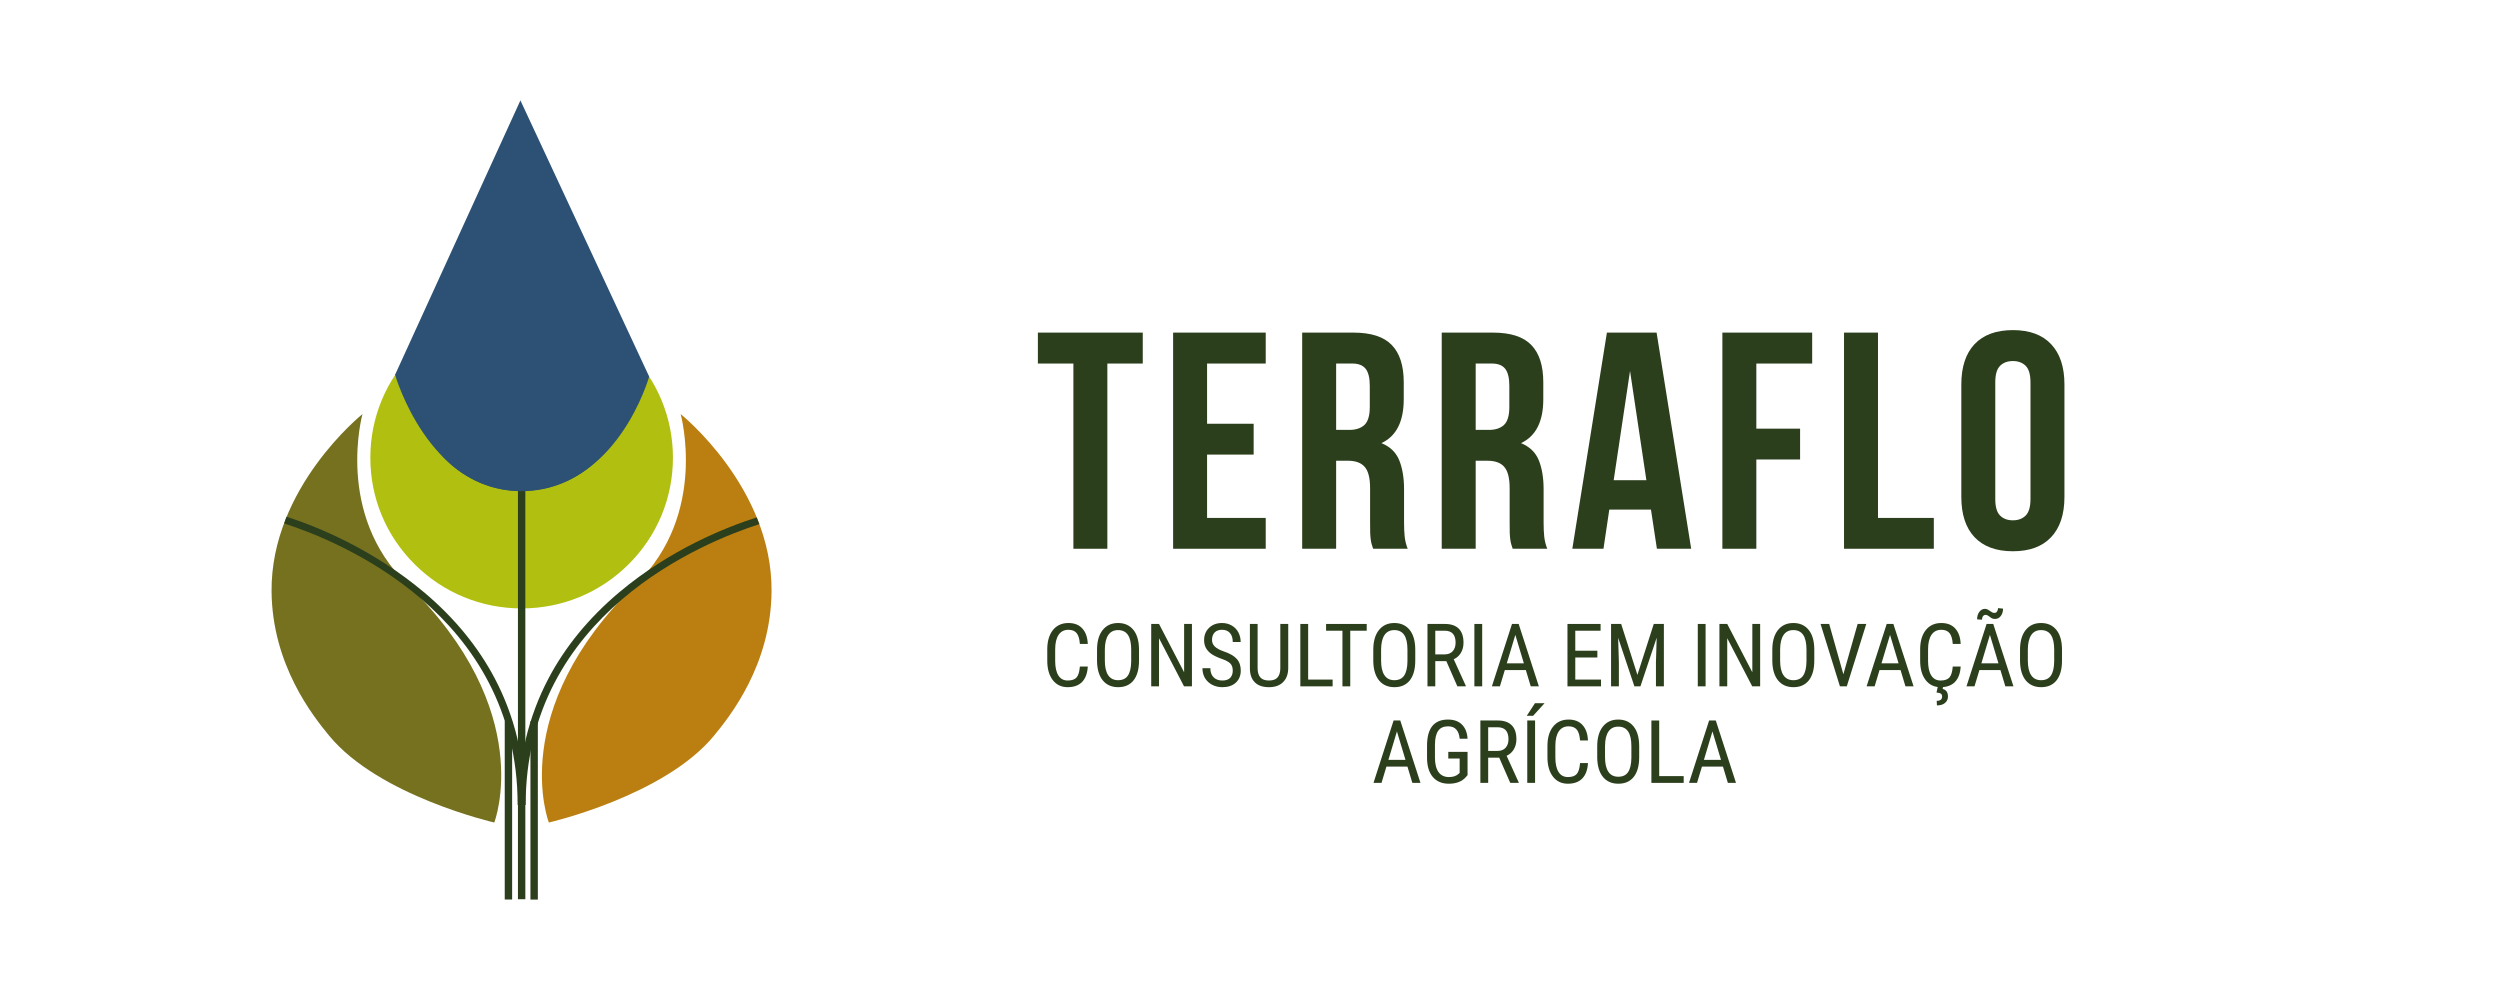 <svg xmlns="http://www.w3.org/2000/svg" xmlns:xlink="http://www.w3.org/1999/xlink" width="500" viewBox="0 0 375 150" height="200" preserveAspectRatio="xMidYMid meet"><defs><g></g><clipPath id="65d2634335"><path d="M 81 62 L 115.734 62 L 115.734 124 L 81 124 Z M 81 62 " clip-rule="nonzero"></path></clipPath><clipPath id="c5223e519b"><path d="M 40.734 62 L 76 62 L 76 124 L 40.734 124 Z M 40.734 62 " clip-rule="nonzero"></path></clipPath><clipPath id="fc42b8b10d"><path d="M 0.039 2 L 17 2 L 17 36 L 0.039 36 Z M 0.039 2 " clip-rule="nonzero"></path></clipPath><clipPath id="ce67c71eac"><rect x="0" width="159" y="0" height="48"></rect></clipPath><clipPath id="412fcf910f"><rect x="0" width="155" y="0" height="31"></rect></clipPath></defs><path fill="#b1bf11" d="M 94.293 52.68 C 90.008 48.41 84.309 46.059 78.246 46.059 C 72.184 46.059 66.484 48.41 62.199 52.68 C 57.91 56.949 55.551 62.625 55.551 68.66 C 55.551 74.699 57.91 80.375 62.199 84.641 C 66.484 88.91 72.184 91.262 78.246 91.262 C 84.309 91.262 90.008 88.91 94.293 84.641 C 98.578 80.375 100.941 74.699 100.941 68.66 C 100.941 62.625 98.578 56.949 94.293 52.68 Z M 94.293 52.68 " fill-opacity="1" fill-rule="nonzero"></path><g clip-path="url(#65d2634335)"><path fill="#bb7f11" d="M 102.094 62.105 C 102.094 62.105 115.875 73.121 115.734 88.723 C 115.633 99.754 109.512 107.422 107.105 110.348 C 99.652 119.41 82.328 123.379 82.328 123.379 C 82.328 123.379 75.801 106.641 95.41 87.613 C 106.27 77.078 102.094 62.105 102.094 62.105 Z M 102.094 62.105 " fill-opacity="1" fill-rule="nonzero"></path></g><g clip-path="url(#c5223e519b)"><path fill="#76711f" d="M 54.379 62.105 C 54.379 62.105 40.594 73.121 40.734 88.723 C 40.836 99.754 46.961 107.422 49.367 110.348 C 56.816 119.41 74.141 123.379 74.141 123.379 C 74.141 123.379 80.668 106.641 61.059 87.613 C 50.199 77.078 54.375 62.105 54.375 62.105 Z M 54.379 62.105 " fill-opacity="1" fill-rule="nonzero"></path></g><path fill="#2c3f1c" d="M 77.691 20.645 L 78.801 20.645 L 78.801 134.883 L 77.691 134.883 Z M 77.691 20.645 " fill-opacity="1" fill-rule="nonzero"></path><path fill="#2c3f1c" d="M 78.754 120.746 L 77.648 120.746 C 77.648 92.082 50.887 81.168 42.621 78.52 L 42.977 77.508 C 47.457 78.941 55.898 82.34 63.664 88.891 C 68.164 92.684 71.715 97.016 74.219 101.77 C 77.227 107.48 78.754 113.867 78.754 120.746 Z M 78.754 120.746 " fill-opacity="1" fill-rule="nonzero"></path><path fill="#2c3f1c" d="M 78.848 120.746 L 77.738 120.746 C 77.738 113.867 79.266 107.48 82.273 101.77 C 84.777 97.016 88.328 92.684 92.828 88.891 C 100.598 82.34 109.023 79.043 113.504 77.609 L 113.91 78.621 C 105.641 81.27 78.848 92.082 78.848 120.746 Z M 78.848 120.746 " fill-opacity="1" fill-rule="nonzero"></path><path fill="#2c3f1c" d="M 75.711 108.168 L 76.82 108.168 L 76.82 134.926 L 75.711 134.926 Z M 75.711 108.168 " fill-opacity="1" fill-rule="nonzero"></path><path fill="#2c3f1c" d="M 79.566 108.176 L 80.676 108.176 L 80.676 134.938 L 79.566 134.938 Z M 79.566 108.176 " fill-opacity="1" fill-rule="nonzero"></path><path fill="#2c5174" d="M 94.285 57.707 C 94.285 58.23 94.258 58.754 94.207 59.273 C 94.156 59.793 94.078 60.309 93.977 60.824 C 93.871 61.336 93.746 61.844 93.594 62.344 C 93.441 62.844 93.266 63.336 93.062 63.82 C 92.863 64.301 92.637 64.773 92.391 65.234 C 92.141 65.695 91.871 66.145 91.582 66.578 C 91.289 67.016 90.977 67.434 90.645 67.84 C 90.312 68.242 89.957 68.629 89.586 69 C 89.215 69.367 88.828 69.719 88.422 70.051 C 88.016 70.383 87.594 70.695 87.156 70.984 C 86.723 71.277 86.27 71.543 85.809 71.789 C 85.344 72.039 84.871 72.262 84.387 72.461 C 83.898 72.66 83.406 72.836 82.902 72.988 C 82.402 73.141 81.891 73.266 81.379 73.371 C 80.863 73.473 80.344 73.547 79.82 73.598 C 79.297 73.652 78.773 73.676 78.25 73.676 C 77.723 73.676 77.199 73.652 76.68 73.598 C 76.156 73.547 75.637 73.473 75.121 73.371 C 74.605 73.266 74.098 73.141 73.594 72.988 C 73.094 72.836 72.598 72.66 72.113 72.461 C 71.629 72.262 71.156 72.039 70.691 71.789 C 70.227 71.543 69.777 71.277 69.34 70.984 C 68.906 70.695 68.484 70.383 68.078 70.051 C 67.672 69.719 67.285 69.367 66.91 69 C 66.539 68.629 66.188 68.242 65.855 67.84 C 65.523 67.434 65.211 67.016 64.918 66.578 C 64.625 66.145 64.355 65.695 64.109 65.234 C 63.863 64.773 63.637 64.301 63.438 63.82 C 63.234 63.336 63.059 62.844 62.906 62.344 C 62.754 61.844 62.625 61.336 62.523 60.824 C 62.422 60.309 62.344 59.793 62.293 59.273 C 62.242 58.754 62.215 58.23 62.215 57.707 C 62.215 57.184 62.242 56.664 62.293 56.141 C 62.344 55.621 62.422 55.105 62.523 54.594 C 62.625 54.078 62.754 53.574 62.906 53.07 C 63.059 52.57 63.234 52.078 63.438 51.598 C 63.637 51.113 63.863 50.641 64.109 50.18 C 64.355 49.719 64.625 49.27 64.918 48.836 C 65.211 48.402 65.523 47.98 65.855 47.578 C 66.188 47.172 66.539 46.785 66.91 46.418 C 67.285 46.047 67.672 45.695 68.078 45.363 C 68.484 45.031 68.906 44.723 69.34 44.43 C 69.777 44.141 70.227 43.871 70.691 43.625 C 71.156 43.379 71.629 43.156 72.113 42.953 C 72.598 42.754 73.094 42.578 73.594 42.426 C 74.098 42.273 74.605 42.148 75.121 42.047 C 75.637 41.945 76.156 41.867 76.68 41.816 C 77.199 41.766 77.723 41.738 78.25 41.738 C 78.773 41.738 79.297 41.766 79.82 41.816 C 80.344 41.867 80.863 41.945 81.379 42.047 C 81.891 42.148 82.402 42.273 82.902 42.426 C 83.406 42.578 83.898 42.754 84.387 42.953 C 84.871 43.156 85.344 43.379 85.809 43.625 C 86.27 43.871 86.723 44.141 87.156 44.43 C 87.594 44.723 88.016 45.031 88.422 45.363 C 88.828 45.695 89.215 46.047 89.586 46.418 C 89.957 46.785 90.312 47.172 90.645 47.578 C 90.977 47.98 91.289 48.402 91.582 48.836 C 91.871 49.27 92.141 49.719 92.391 50.18 C 92.637 50.641 92.863 51.113 93.062 51.598 C 93.266 52.078 93.441 52.57 93.594 53.07 C 93.746 53.574 93.871 54.078 93.977 54.594 C 94.078 55.105 94.156 55.621 94.207 56.141 C 94.258 56.664 94.285 57.184 94.285 57.707 Z M 94.285 57.707 " fill-opacity="1" fill-rule="nonzero"></path><path fill="#2c5174" d="M 97.375 56.488 L 78.062 15.062 L 59.262 56.215 C 59.262 56.215 64.246 73.645 78.062 73.645 C 92.574 73.645 97.375 56.488 97.375 56.488 Z M 97.375 56.488 " fill-opacity="1" fill-rule="nonzero"></path><g transform="matrix(1, 0, 0, 1, 155, 47)"><g clip-path="url(#ce67c71eac)"><g clip-path="url(#fc42b8b10d)"><g fill="#2c3f1c" fill-opacity="1"><g transform="translate(0.306, 35.313)"><g><path d="M 0.375 -32.422 L 16.109 -32.422 L 16.109 -27.781 L 10.797 -27.781 L 10.797 0 L 5.703 0 L 5.703 -27.781 L 0.375 -27.781 Z M 0.375 -32.422 "></path></g></g></g></g><g fill="#2c3f1c" fill-opacity="1"><g transform="translate(19.109, 35.313)"><g><path d="M 6.953 -18.75 L 13.938 -18.75 L 13.938 -14.125 L 6.953 -14.125 L 6.953 -4.625 L 15.75 -4.625 L 15.75 0 L 1.859 0 L 1.859 -32.422 L 15.75 -32.422 L 15.75 -27.781 L 6.953 -27.781 Z M 6.953 -18.75 "></path></g></g></g><g fill="#2c3f1c" fill-opacity="1"><g transform="translate(38.467, 35.313)"><g><path d="M 12.5 0 C 12.438 -0.219 12.375 -0.414 12.312 -0.594 C 12.25 -0.781 12.195 -1.016 12.156 -1.297 C 12.113 -1.578 12.082 -1.93 12.062 -2.359 C 12.051 -2.797 12.047 -3.336 12.047 -3.984 L 12.047 -9.078 C 12.047 -10.586 11.781 -11.648 11.25 -12.266 C 10.727 -12.891 9.879 -13.203 8.703 -13.203 L 6.953 -13.203 L 6.953 0 L 1.859 0 L 1.859 -32.422 L 9.547 -32.422 C 12.191 -32.422 14.109 -31.801 15.297 -30.562 C 16.492 -29.332 17.094 -27.469 17.094 -24.969 L 17.094 -22.422 C 17.094 -19.078 15.977 -16.883 13.75 -15.844 C 15.051 -15.312 15.941 -14.453 16.422 -13.266 C 16.898 -12.078 17.141 -10.633 17.141 -8.938 L 17.141 -3.938 C 17.141 -3.133 17.172 -2.43 17.234 -1.828 C 17.297 -1.223 17.445 -0.613 17.688 0 Z M 6.953 -27.781 L 6.953 -17.828 L 8.938 -17.828 C 9.895 -17.828 10.645 -18.07 11.188 -18.562 C 11.727 -19.062 12 -19.957 12 -21.25 L 12 -24.453 C 12 -25.629 11.789 -26.477 11.375 -27 C 10.957 -27.52 10.301 -27.781 9.406 -27.781 Z M 6.953 -27.781 "></path></g></g></g><g fill="#2c3f1c" fill-opacity="1"><g transform="translate(59.4, 35.313)"><g><path d="M 12.5 0 C 12.438 -0.219 12.375 -0.414 12.312 -0.594 C 12.25 -0.781 12.195 -1.016 12.156 -1.297 C 12.113 -1.578 12.082 -1.93 12.062 -2.359 C 12.051 -2.797 12.047 -3.336 12.047 -3.984 L 12.047 -9.078 C 12.047 -10.586 11.781 -11.648 11.25 -12.266 C 10.727 -12.891 9.879 -13.203 8.703 -13.203 L 6.953 -13.203 L 6.953 0 L 1.859 0 L 1.859 -32.422 L 9.547 -32.422 C 12.191 -32.422 14.109 -31.801 15.297 -30.562 C 16.492 -29.332 17.094 -27.469 17.094 -24.969 L 17.094 -22.422 C 17.094 -19.078 15.977 -16.883 13.75 -15.844 C 15.051 -15.312 15.941 -14.453 16.422 -13.266 C 16.898 -12.078 17.141 -10.633 17.141 -8.938 L 17.141 -3.938 C 17.141 -3.133 17.172 -2.43 17.234 -1.828 C 17.297 -1.223 17.445 -0.613 17.688 0 Z M 6.953 -27.781 L 6.953 -17.828 L 8.938 -17.828 C 9.895 -17.828 10.645 -18.07 11.188 -18.562 C 11.727 -19.062 12 -19.957 12 -21.25 L 12 -24.453 C 12 -25.629 11.789 -26.477 11.375 -27 C 10.957 -27.52 10.301 -27.781 9.406 -27.781 Z M 6.953 -27.781 "></path></g></g></g><g fill="#2c3f1c" fill-opacity="1"><g transform="translate(80.333, 35.313)"><g><path d="M 18.344 0 L 13.203 0 L 12.312 -5.875 L 6.062 -5.875 L 5.188 0 L 0.516 0 L 5.703 -32.422 L 13.156 -32.422 Z M 6.719 -10.281 L 11.625 -10.281 L 9.172 -26.672 Z M 6.719 -10.281 "></path></g></g></g><g fill="#2c3f1c" fill-opacity="1"><g transform="translate(101.498, 35.313)"><g><path d="M 6.953 -18.016 L 13.516 -18.016 L 13.516 -13.391 L 6.953 -13.391 L 6.953 0 L 1.859 0 L 1.859 -32.422 L 15.328 -32.422 L 15.328 -27.781 L 6.953 -27.781 Z M 6.953 -18.016 "></path></g></g></g><g fill="#2c3f1c" fill-opacity="1"><g transform="translate(119.745, 35.313)"><g><path d="M 1.859 -32.422 L 6.953 -32.422 L 6.953 -4.625 L 15.328 -4.625 L 15.328 0 L 1.859 0 Z M 1.859 -32.422 "></path></g></g></g><g fill="#2c3f1c" fill-opacity="1"><g transform="translate(137.76, 35.313)"><g><path d="M 6.531 -7.453 C 6.531 -6.285 6.77 -5.461 7.25 -4.984 C 7.727 -4.504 8.367 -4.266 9.172 -4.266 C 9.973 -4.266 10.613 -4.504 11.094 -4.984 C 11.57 -5.461 11.812 -6.285 11.812 -7.453 L 11.812 -24.969 C 11.812 -26.133 11.57 -26.957 11.094 -27.438 C 10.613 -27.914 9.973 -28.156 9.172 -28.156 C 8.367 -28.156 7.727 -27.914 7.25 -27.438 C 6.77 -26.957 6.531 -26.133 6.531 -24.969 Z M 1.438 -24.641 C 1.438 -27.266 2.098 -29.281 3.422 -30.688 C 4.754 -32.094 6.672 -32.797 9.172 -32.797 C 11.672 -32.797 13.582 -32.094 14.906 -30.688 C 16.238 -29.281 16.906 -27.266 16.906 -24.641 L 16.906 -7.781 C 16.906 -5.156 16.238 -3.141 14.906 -1.734 C 13.582 -0.328 11.672 0.375 9.172 0.375 C 6.672 0.375 4.754 -0.328 3.422 -1.734 C 2.098 -3.141 1.438 -5.156 1.438 -7.781 Z M 1.438 -24.641 "></path></g></g></g></g></g><g transform="matrix(1, 0, 0, 1, 156, 90)"><g clip-path="url(#412fcf910f)"><g fill="#2c3f1c" fill-opacity="1"><g transform="translate(0.293, 12.952)"><g><path d="M 6.875 -2.969 C 6.82 -1.969 6.539 -1.203 6.031 -0.672 C 5.52 -0.141 4.797 0.125 3.859 0.125 C 2.922 0.125 2.176 -0.227 1.625 -0.938 C 1.07 -1.656 0.797 -2.625 0.797 -3.844 L 0.797 -5.547 C 0.797 -6.766 1.078 -7.727 1.641 -8.438 C 2.211 -9.145 2.988 -9.5 3.969 -9.5 C 4.875 -9.5 5.57 -9.223 6.062 -8.672 C 6.562 -8.129 6.832 -7.359 6.875 -6.359 L 5.688 -6.359 C 5.633 -7.117 5.473 -7.66 5.203 -7.984 C 4.93 -8.316 4.52 -8.484 3.969 -8.484 C 3.332 -8.484 2.844 -8.234 2.5 -7.734 C 2.156 -7.234 1.984 -6.5 1.984 -5.531 L 1.984 -3.812 C 1.984 -2.863 2.145 -2.133 2.469 -1.625 C 2.789 -1.125 3.254 -0.875 3.859 -0.875 C 4.473 -0.875 4.914 -1.023 5.188 -1.328 C 5.457 -1.629 5.625 -2.176 5.688 -2.969 Z M 6.875 -2.969 "></path></g></g></g><g fill="#2c3f1c" fill-opacity="1"><g transform="translate(7.758, 12.952)"><g><path d="M 7.094 -3.859 C 7.094 -2.578 6.82 -1.594 6.281 -0.906 C 5.738 -0.219 4.969 0.125 3.969 0.125 C 3 0.125 2.234 -0.207 1.672 -0.875 C 1.117 -1.551 0.828 -2.5 0.797 -3.719 L 0.797 -5.484 C 0.797 -6.734 1.07 -7.711 1.625 -8.422 C 2.188 -9.141 2.961 -9.5 3.953 -9.5 C 4.93 -9.5 5.695 -9.156 6.25 -8.469 C 6.801 -7.789 7.082 -6.82 7.094 -5.562 Z M 5.922 -5.5 C 5.922 -6.488 5.758 -7.223 5.438 -7.703 C 5.113 -8.191 4.617 -8.438 3.953 -8.438 C 3.305 -8.438 2.816 -8.191 2.484 -7.703 C 2.148 -7.211 1.977 -6.488 1.969 -5.531 L 1.969 -3.859 C 1.969 -2.898 2.133 -2.172 2.469 -1.672 C 2.801 -1.172 3.297 -0.922 3.953 -0.922 C 4.617 -0.922 5.109 -1.148 5.422 -1.609 C 5.742 -2.078 5.91 -2.789 5.922 -3.75 Z M 5.922 -5.5 "></path></g></g></g><g fill="#2c3f1c" fill-opacity="1"><g transform="translate(15.666, 12.952)"><g><path d="M 7.125 0 L 5.938 0 L 2.188 -7.219 L 2.188 0 L 1.016 0 L 1.016 -9.359 L 2.188 -9.359 L 5.953 -2.109 L 5.953 -9.359 L 7.125 -9.359 Z M 7.125 0 "></path></g></g></g><g fill="#2c3f1c" fill-opacity="1"><g transform="translate(23.819, 12.952)"><g><path d="M 5.094 -2.359 C 5.094 -2.828 4.969 -3.188 4.719 -3.438 C 4.469 -3.688 4.008 -3.926 3.344 -4.156 C 2.688 -4.395 2.18 -4.645 1.828 -4.906 C 1.484 -5.164 1.223 -5.461 1.047 -5.797 C 0.879 -6.129 0.797 -6.508 0.797 -6.938 C 0.797 -7.676 1.039 -8.285 1.531 -8.766 C 2.031 -9.254 2.68 -9.5 3.484 -9.5 C 4.023 -9.5 4.508 -9.375 4.938 -9.125 C 5.375 -8.875 5.707 -8.531 5.938 -8.094 C 6.164 -7.656 6.281 -7.176 6.281 -6.656 L 5.094 -6.656 C 5.094 -7.238 4.953 -7.688 4.672 -8 C 4.398 -8.32 4.004 -8.484 3.484 -8.484 C 3.004 -8.484 2.633 -8.348 2.375 -8.078 C 2.113 -7.805 1.984 -7.43 1.984 -6.953 C 1.984 -6.566 2.125 -6.238 2.406 -5.969 C 2.688 -5.695 3.125 -5.457 3.719 -5.25 C 4.633 -4.945 5.289 -4.57 5.688 -4.125 C 6.094 -3.676 6.297 -3.094 6.297 -2.375 C 6.297 -1.613 6.047 -1.004 5.547 -0.547 C 5.055 -0.098 4.383 0.125 3.531 0.125 C 2.988 0.125 2.488 0.008 2.031 -0.219 C 1.57 -0.457 1.207 -0.789 0.938 -1.219 C 0.676 -1.656 0.547 -2.156 0.547 -2.719 L 1.734 -2.719 C 1.734 -2.133 1.895 -1.68 2.219 -1.359 C 2.539 -1.035 2.977 -0.875 3.531 -0.875 C 4.051 -0.875 4.441 -1.004 4.703 -1.266 C 4.961 -1.535 5.094 -1.898 5.094 -2.359 Z M 5.094 -2.359 "></path></g></g></g><g fill="#2c3f1c" fill-opacity="1"><g transform="translate(30.641, 12.952)"><g><path d="M 6.594 -9.359 L 6.594 -2.703 C 6.582 -1.816 6.32 -1.125 5.812 -0.625 C 5.312 -0.125 4.609 0.125 3.703 0.125 C 2.773 0.125 2.066 -0.117 1.578 -0.609 C 1.086 -1.098 0.844 -1.797 0.844 -2.703 L 0.844 -9.359 L 2 -9.359 L 2 -2.75 C 2 -2.125 2.133 -1.656 2.406 -1.344 C 2.676 -1.031 3.109 -0.875 3.703 -0.875 C 4.305 -0.875 4.738 -1.031 5 -1.344 C 5.27 -1.656 5.406 -2.125 5.406 -2.75 L 5.406 -9.359 Z M 6.594 -9.359 "></path></g></g></g><g fill="#2c3f1c" fill-opacity="1"><g transform="translate(38.035, 12.952)"><g><path d="M 2.188 -1.016 L 5.859 -1.016 L 5.859 0 L 1.016 0 L 1.016 -9.359 L 2.188 -9.359 Z M 2.188 -1.016 "></path></g></g></g><g fill="#2c3f1c" fill-opacity="1"><g transform="translate(42.522, 12.952)"><g><path d="M 6.484 -8.344 L 4.016 -8.344 L 4.016 0 L 2.844 0 L 2.844 -8.344 L 0.391 -8.344 L 0.391 -9.359 L 6.484 -9.359 Z M 6.484 -8.344 "></path></g></g></g><g fill="#2c3f1c" fill-opacity="1"><g transform="translate(49.196, 12.952)"><g><path d="M 7.094 -3.859 C 7.094 -2.578 6.82 -1.594 6.281 -0.906 C 5.738 -0.219 4.969 0.125 3.969 0.125 C 3 0.125 2.234 -0.207 1.672 -0.875 C 1.117 -1.551 0.828 -2.5 0.797 -3.719 L 0.797 -5.484 C 0.797 -6.734 1.07 -7.711 1.625 -8.422 C 2.188 -9.141 2.961 -9.5 3.953 -9.5 C 4.93 -9.5 5.695 -9.156 6.25 -8.469 C 6.801 -7.789 7.082 -6.82 7.094 -5.562 Z M 5.922 -5.5 C 5.922 -6.488 5.758 -7.223 5.438 -7.703 C 5.113 -8.191 4.617 -8.438 3.953 -8.438 C 3.305 -8.438 2.816 -8.191 2.484 -7.703 C 2.148 -7.211 1.977 -6.488 1.969 -5.531 L 1.969 -3.859 C 1.969 -2.898 2.133 -2.172 2.469 -1.672 C 2.801 -1.172 3.297 -0.922 3.953 -0.922 C 4.617 -0.922 5.109 -1.148 5.422 -1.609 C 5.742 -2.078 5.91 -2.789 5.922 -3.75 Z M 5.922 -5.5 "></path></g></g></g><g fill="#2c3f1c" fill-opacity="1"><g transform="translate(57.105, 12.952)"><g><path d="M 3.844 -3.781 L 2.188 -3.781 L 2.188 0 L 1.016 0 L 1.016 -9.359 L 3.641 -9.359 C 4.555 -9.359 5.25 -9.117 5.719 -8.641 C 6.188 -8.172 6.422 -7.473 6.422 -6.547 C 6.422 -5.961 6.289 -5.457 6.031 -5.031 C 5.781 -4.602 5.422 -4.281 4.953 -4.062 L 6.766 -0.078 L 6.766 0 L 5.5 0 Z M 2.188 -4.797 L 3.625 -4.797 C 4.113 -4.797 4.504 -4.953 4.797 -5.266 C 5.086 -5.586 5.234 -6.016 5.234 -6.547 C 5.234 -7.742 4.691 -8.344 3.609 -8.344 L 2.188 -8.344 Z M 2.188 -4.797 "></path></g></g></g><g fill="#2c3f1c" fill-opacity="1"><g transform="translate(64.094, 12.952)"><g><path d="M 2.234 0 L 1.062 0 L 1.062 -9.359 L 2.234 -9.359 Z M 2.234 0 "></path></g></g></g><g fill="#2c3f1c" fill-opacity="1"><g transform="translate(67.502, 12.952)"><g><path d="M 5.375 -2.438 L 2.219 -2.438 L 1.484 0 L 0.281 0 L 3.297 -9.359 L 4.297 -9.359 L 7.328 0 L 6.109 0 Z M 2.516 -3.453 L 5.078 -3.453 L 3.797 -7.719 Z M 2.516 -3.453 "></path></g></g></g><g fill="#2c3f1c" fill-opacity="1"><g transform="translate(75.089, 12.952)"><g></g></g></g><g fill="#2c3f1c" fill-opacity="1"><g transform="translate(78.104, 12.952)"><g><path d="M 5.5 -4.328 L 2.188 -4.328 L 2.188 -1.016 L 6.047 -1.016 L 6.047 0 L 1.016 0 L 1.016 -9.359 L 5.984 -9.359 L 5.984 -8.344 L 2.188 -8.344 L 2.188 -5.344 L 5.5 -5.344 Z M 5.5 -4.328 "></path></g></g></g><g fill="#2c3f1c" fill-opacity="1"><g transform="translate(84.643, 12.952)"><g><path d="M 2.531 -9.359 L 4.969 -1.719 L 7.422 -9.359 L 8.938 -9.359 L 8.938 0 L 7.75 0 L 7.75 -3.641 L 7.859 -7.297 L 5.422 0 L 4.516 0 L 2.078 -7.281 L 2.188 -3.641 L 2.188 0 L 1.016 0 L 1.016 -9.359 Z M 2.531 -9.359 "></path></g></g></g><g fill="#2c3f1c" fill-opacity="1"><g transform="translate(94.59, 12.952)"><g></g></g></g><g fill="#2c3f1c" fill-opacity="1"><g transform="translate(97.605, 12.952)"><g><path d="M 2.234 0 L 1.062 0 L 1.062 -9.359 L 2.234 -9.359 Z M 2.234 0 "></path></g></g></g><g fill="#2c3f1c" fill-opacity="1"><g transform="translate(100.897, 12.952)"><g><path d="M 7.125 0 L 5.938 0 L 2.188 -7.219 L 2.188 0 L 1.016 0 L 1.016 -9.359 L 2.188 -9.359 L 5.953 -2.109 L 5.953 -9.359 L 7.125 -9.359 Z M 7.125 0 "></path></g></g></g><g fill="#2c3f1c" fill-opacity="1"><g transform="translate(109.05, 12.952)"><g><path d="M 7.094 -3.859 C 7.094 -2.578 6.82 -1.594 6.281 -0.906 C 5.738 -0.219 4.969 0.125 3.969 0.125 C 3 0.125 2.234 -0.207 1.672 -0.875 C 1.117 -1.551 0.828 -2.5 0.797 -3.719 L 0.797 -5.484 C 0.797 -6.734 1.07 -7.711 1.625 -8.422 C 2.188 -9.141 2.961 -9.5 3.953 -9.5 C 4.93 -9.5 5.695 -9.156 6.25 -8.469 C 6.801 -7.789 7.082 -6.82 7.094 -5.562 Z M 5.922 -5.5 C 5.922 -6.488 5.758 -7.223 5.438 -7.703 C 5.113 -8.191 4.617 -8.438 3.953 -8.438 C 3.305 -8.438 2.816 -8.191 2.484 -7.703 C 2.148 -7.211 1.977 -6.488 1.969 -5.531 L 1.969 -3.859 C 1.969 -2.898 2.133 -2.172 2.469 -1.672 C 2.801 -1.172 3.297 -0.922 3.953 -0.922 C 4.617 -0.922 5.109 -1.148 5.422 -1.609 C 5.742 -2.078 5.91 -2.789 5.922 -3.75 Z M 5.922 -5.5 "></path></g></g></g><g fill="#2c3f1c" fill-opacity="1"><g transform="translate(116.817, 12.952)"><g><path d="M 3.688 -1.812 L 5.828 -9.359 L 7.125 -9.359 L 4.203 0 L 3.172 0 L 0.266 -9.359 L 1.562 -9.359 Z M 3.688 -1.812 "></path></g></g></g><g fill="#2c3f1c" fill-opacity="1"><g transform="translate(123.709, 12.952)"><g><path d="M 5.375 -2.438 L 2.219 -2.438 L 1.484 0 L 0.281 0 L 3.297 -9.359 L 4.297 -9.359 L 7.328 0 L 6.109 0 Z M 2.516 -3.453 L 5.078 -3.453 L 3.797 -7.719 Z M 2.516 -3.453 "></path></g></g></g><g fill="#2c3f1c" fill-opacity="1"><g transform="translate(131.226, 12.952)"><g><path d="M 6.875 -2.969 C 6.82 -1.969 6.539 -1.203 6.031 -0.672 C 5.52 -0.141 4.797 0.125 3.859 0.125 C 2.922 0.125 2.176 -0.227 1.625 -0.938 C 1.07 -1.656 0.797 -2.625 0.797 -3.844 L 0.797 -5.547 C 0.797 -6.766 1.078 -7.727 1.641 -8.438 C 2.211 -9.145 2.988 -9.5 3.969 -9.5 C 4.875 -9.5 5.57 -9.223 6.062 -8.672 C 6.562 -8.129 6.832 -7.359 6.875 -6.359 L 5.688 -6.359 C 5.633 -7.117 5.473 -7.66 5.203 -7.984 C 4.93 -8.316 4.52 -8.484 3.969 -8.484 C 3.332 -8.484 2.844 -8.234 2.5 -7.734 C 2.156 -7.234 1.984 -6.5 1.984 -5.531 L 1.984 -3.812 C 1.984 -2.863 2.145 -2.133 2.469 -1.625 C 2.789 -1.125 3.254 -0.875 3.859 -0.875 C 4.473 -0.875 4.914 -1.023 5.188 -1.328 C 5.457 -1.629 5.625 -2.176 5.688 -2.969 Z M 4.234 0.062 L 4.172 0.391 C 4.43 0.453 4.629 0.578 4.766 0.766 C 4.898 0.961 4.969 1.211 4.969 1.516 C 4.969 1.922 4.82 2.242 4.531 2.484 C 4.25 2.734 3.844 2.859 3.312 2.859 L 3.281 2.172 C 3.82 2.172 4.094 1.957 4.094 1.531 C 4.094 1.344 4.035 1.203 3.922 1.109 C 3.816 1.023 3.594 0.961 3.25 0.922 L 3.438 0.062 Z M 4.234 0.062 "></path></g></g></g><g fill="#2c3f1c" fill-opacity="1"><g transform="translate(138.691, 12.952)"><g><path d="M 5.375 -2.438 L 2.219 -2.438 L 1.484 0 L 0.281 0 L 3.297 -9.359 L 4.297 -9.359 L 7.328 0 L 6.109 0 Z M 2.516 -3.453 L 5.078 -3.453 L 3.797 -7.719 Z M 5.766 -11.656 C 5.766 -11.207 5.648 -10.836 5.422 -10.547 C 5.203 -10.254 4.914 -10.109 4.562 -10.109 C 4.414 -10.109 4.285 -10.129 4.172 -10.172 C 4.066 -10.211 3.926 -10.301 3.75 -10.438 C 3.582 -10.57 3.457 -10.648 3.375 -10.672 C 3.301 -10.703 3.219 -10.719 3.125 -10.719 C 2.977 -10.719 2.852 -10.648 2.75 -10.516 C 2.656 -10.379 2.609 -10.207 2.609 -10 L 1.875 -10.047 C 1.875 -10.516 1.988 -10.895 2.219 -11.188 C 2.445 -11.477 2.727 -11.625 3.062 -11.625 C 3.195 -11.625 3.312 -11.598 3.406 -11.547 C 3.508 -11.504 3.641 -11.426 3.797 -11.312 C 3.953 -11.207 4.078 -11.129 4.172 -11.078 C 4.273 -11.035 4.383 -11.016 4.5 -11.016 C 4.645 -11.016 4.766 -11.082 4.859 -11.219 C 4.961 -11.363 5.016 -11.535 5.016 -11.734 Z M 5.766 -11.656 "></path></g></g></g><g fill="#2c3f1c" fill-opacity="1"><g transform="translate(146.207, 12.952)"><g><path d="M 7.094 -3.859 C 7.094 -2.578 6.82 -1.594 6.281 -0.906 C 5.738 -0.219 4.969 0.125 3.969 0.125 C 3 0.125 2.234 -0.207 1.672 -0.875 C 1.117 -1.551 0.828 -2.5 0.797 -3.719 L 0.797 -5.484 C 0.797 -6.734 1.07 -7.711 1.625 -8.422 C 2.188 -9.141 2.961 -9.5 3.953 -9.5 C 4.93 -9.5 5.695 -9.156 6.25 -8.469 C 6.801 -7.789 7.082 -6.82 7.094 -5.562 Z M 5.922 -5.5 C 5.922 -6.488 5.758 -7.223 5.438 -7.703 C 5.113 -8.191 4.617 -8.438 3.953 -8.438 C 3.305 -8.438 2.816 -8.191 2.484 -7.703 C 2.148 -7.211 1.977 -6.488 1.969 -5.531 L 1.969 -3.859 C 1.969 -2.898 2.133 -2.172 2.469 -1.672 C 2.801 -1.172 3.297 -0.922 3.953 -0.922 C 4.617 -0.922 5.109 -1.148 5.422 -1.609 C 5.742 -2.078 5.91 -2.789 5.922 -3.75 Z M 5.922 -5.5 "></path></g></g></g><g fill="#2c3f1c" fill-opacity="1"><g transform="translate(49.743, 27.433)"><g><path d="M 5.375 -2.438 L 2.219 -2.438 L 1.484 0 L 0.281 0 L 3.297 -9.359 L 4.297 -9.359 L 7.328 0 L 6.109 0 Z M 2.516 -3.453 L 5.078 -3.453 L 3.797 -7.719 Z M 2.516 -3.453 "></path></g></g></g><g fill="#2c3f1c" fill-opacity="1"><g transform="translate(57.259, 27.433)"><g><path d="M 6.875 -1.172 L 6.656 -0.906 C 6.07 -0.219 5.207 0.125 4.062 0.125 C 3.051 0.125 2.254 -0.207 1.672 -0.875 C 1.098 -1.551 0.805 -2.5 0.797 -3.719 L 0.797 -5.562 C 0.797 -6.875 1.055 -7.859 1.578 -8.516 C 2.109 -9.172 2.895 -9.5 3.938 -9.5 C 4.832 -9.5 5.531 -9.25 6.031 -8.75 C 6.539 -8.25 6.82 -7.539 6.875 -6.625 L 5.688 -6.625 C 5.645 -7.207 5.484 -7.66 5.203 -7.984 C 4.93 -8.316 4.516 -8.484 3.953 -8.484 C 3.273 -8.484 2.781 -8.258 2.469 -7.812 C 2.156 -7.375 1.992 -6.676 1.984 -5.719 L 1.984 -3.797 C 1.984 -2.859 2.16 -2.133 2.516 -1.625 C 2.879 -1.125 3.398 -0.875 4.078 -0.875 C 4.703 -0.875 5.18 -1.031 5.516 -1.344 L 5.688 -1.5 L 5.688 -3.656 L 3.984 -3.656 L 3.984 -4.656 L 6.875 -4.656 Z M 6.875 -1.172 "></path></g></g></g><g fill="#2c3f1c" fill-opacity="1"><g transform="translate(65.039, 27.433)"><g><path d="M 3.844 -3.781 L 2.188 -3.781 L 2.188 0 L 1.016 0 L 1.016 -9.359 L 3.641 -9.359 C 4.555 -9.359 5.25 -9.117 5.719 -8.641 C 6.188 -8.172 6.422 -7.473 6.422 -6.547 C 6.422 -5.961 6.289 -5.457 6.031 -5.031 C 5.781 -4.602 5.422 -4.281 4.953 -4.062 L 6.766 -0.078 L 6.766 0 L 5.5 0 Z M 2.188 -4.797 L 3.625 -4.797 C 4.113 -4.797 4.504 -4.953 4.797 -5.266 C 5.086 -5.586 5.234 -6.016 5.234 -6.547 C 5.234 -7.742 4.691 -8.344 3.609 -8.344 L 2.188 -8.344 Z M 2.188 -4.797 "></path></g></g></g><g fill="#2c3f1c" fill-opacity="1"><g transform="translate(72.028, 27.433)"><g><path d="M 2.234 0 L 1.062 0 L 1.062 -9.359 L 2.234 -9.359 Z M 2.219 -11.953 L 3.656 -11.953 L 1.938 -10.062 L 0.984 -10.062 Z M 2.219 -11.953 "></path></g></g></g><g fill="#2c3f1c" fill-opacity="1"><g transform="translate(75.32, 27.433)"><g><path d="M 6.875 -2.969 C 6.82 -1.969 6.539 -1.203 6.031 -0.672 C 5.52 -0.141 4.797 0.125 3.859 0.125 C 2.922 0.125 2.176 -0.227 1.625 -0.938 C 1.07 -1.656 0.797 -2.625 0.797 -3.844 L 0.797 -5.547 C 0.797 -6.766 1.078 -7.727 1.641 -8.438 C 2.211 -9.145 2.988 -9.5 3.969 -9.5 C 4.875 -9.5 5.57 -9.223 6.062 -8.672 C 6.562 -8.129 6.832 -7.359 6.875 -6.359 L 5.688 -6.359 C 5.633 -7.117 5.473 -7.66 5.203 -7.984 C 4.93 -8.316 4.52 -8.484 3.969 -8.484 C 3.332 -8.484 2.844 -8.234 2.5 -7.734 C 2.156 -7.234 1.984 -6.5 1.984 -5.531 L 1.984 -3.812 C 1.984 -2.863 2.145 -2.133 2.469 -1.625 C 2.789 -1.125 3.254 -0.875 3.859 -0.875 C 4.473 -0.875 4.914 -1.023 5.188 -1.328 C 5.457 -1.629 5.625 -2.176 5.688 -2.969 Z M 6.875 -2.969 "></path></g></g></g><g fill="#2c3f1c" fill-opacity="1"><g transform="translate(82.785, 27.433)"><g><path d="M 7.094 -3.859 C 7.094 -2.578 6.82 -1.594 6.281 -0.906 C 5.738 -0.219 4.969 0.125 3.969 0.125 C 3 0.125 2.234 -0.207 1.672 -0.875 C 1.117 -1.551 0.828 -2.5 0.797 -3.719 L 0.797 -5.484 C 0.797 -6.734 1.07 -7.711 1.625 -8.422 C 2.188 -9.141 2.961 -9.5 3.953 -9.5 C 4.93 -9.5 5.695 -9.156 6.25 -8.469 C 6.801 -7.789 7.082 -6.82 7.094 -5.562 Z M 5.922 -5.5 C 5.922 -6.488 5.758 -7.223 5.438 -7.703 C 5.113 -8.191 4.617 -8.438 3.953 -8.438 C 3.305 -8.438 2.816 -8.191 2.484 -7.703 C 2.148 -7.211 1.977 -6.488 1.969 -5.531 L 1.969 -3.859 C 1.969 -2.898 2.133 -2.172 2.469 -1.672 C 2.801 -1.172 3.297 -0.922 3.953 -0.922 C 4.617 -0.922 5.109 -1.148 5.422 -1.609 C 5.742 -2.078 5.91 -2.789 5.922 -3.75 Z M 5.922 -5.5 "></path></g></g></g><g fill="#2c3f1c" fill-opacity="1"><g transform="translate(90.693, 27.433)"><g><path d="M 2.188 -1.016 L 5.859 -1.016 L 5.859 0 L 1.016 0 L 1.016 -9.359 L 2.188 -9.359 Z M 2.188 -1.016 "></path></g></g></g><g fill="#2c3f1c" fill-opacity="1"><g transform="translate(97.071, 27.433)"><g><path d="M 5.375 -2.438 L 2.219 -2.438 L 1.484 0 L 0.281 0 L 3.297 -9.359 L 4.297 -9.359 L 7.328 0 L 6.109 0 Z M 2.516 -3.453 L 5.078 -3.453 L 3.797 -7.719 Z M 2.516 -3.453 "></path></g></g></g></g></g></svg>